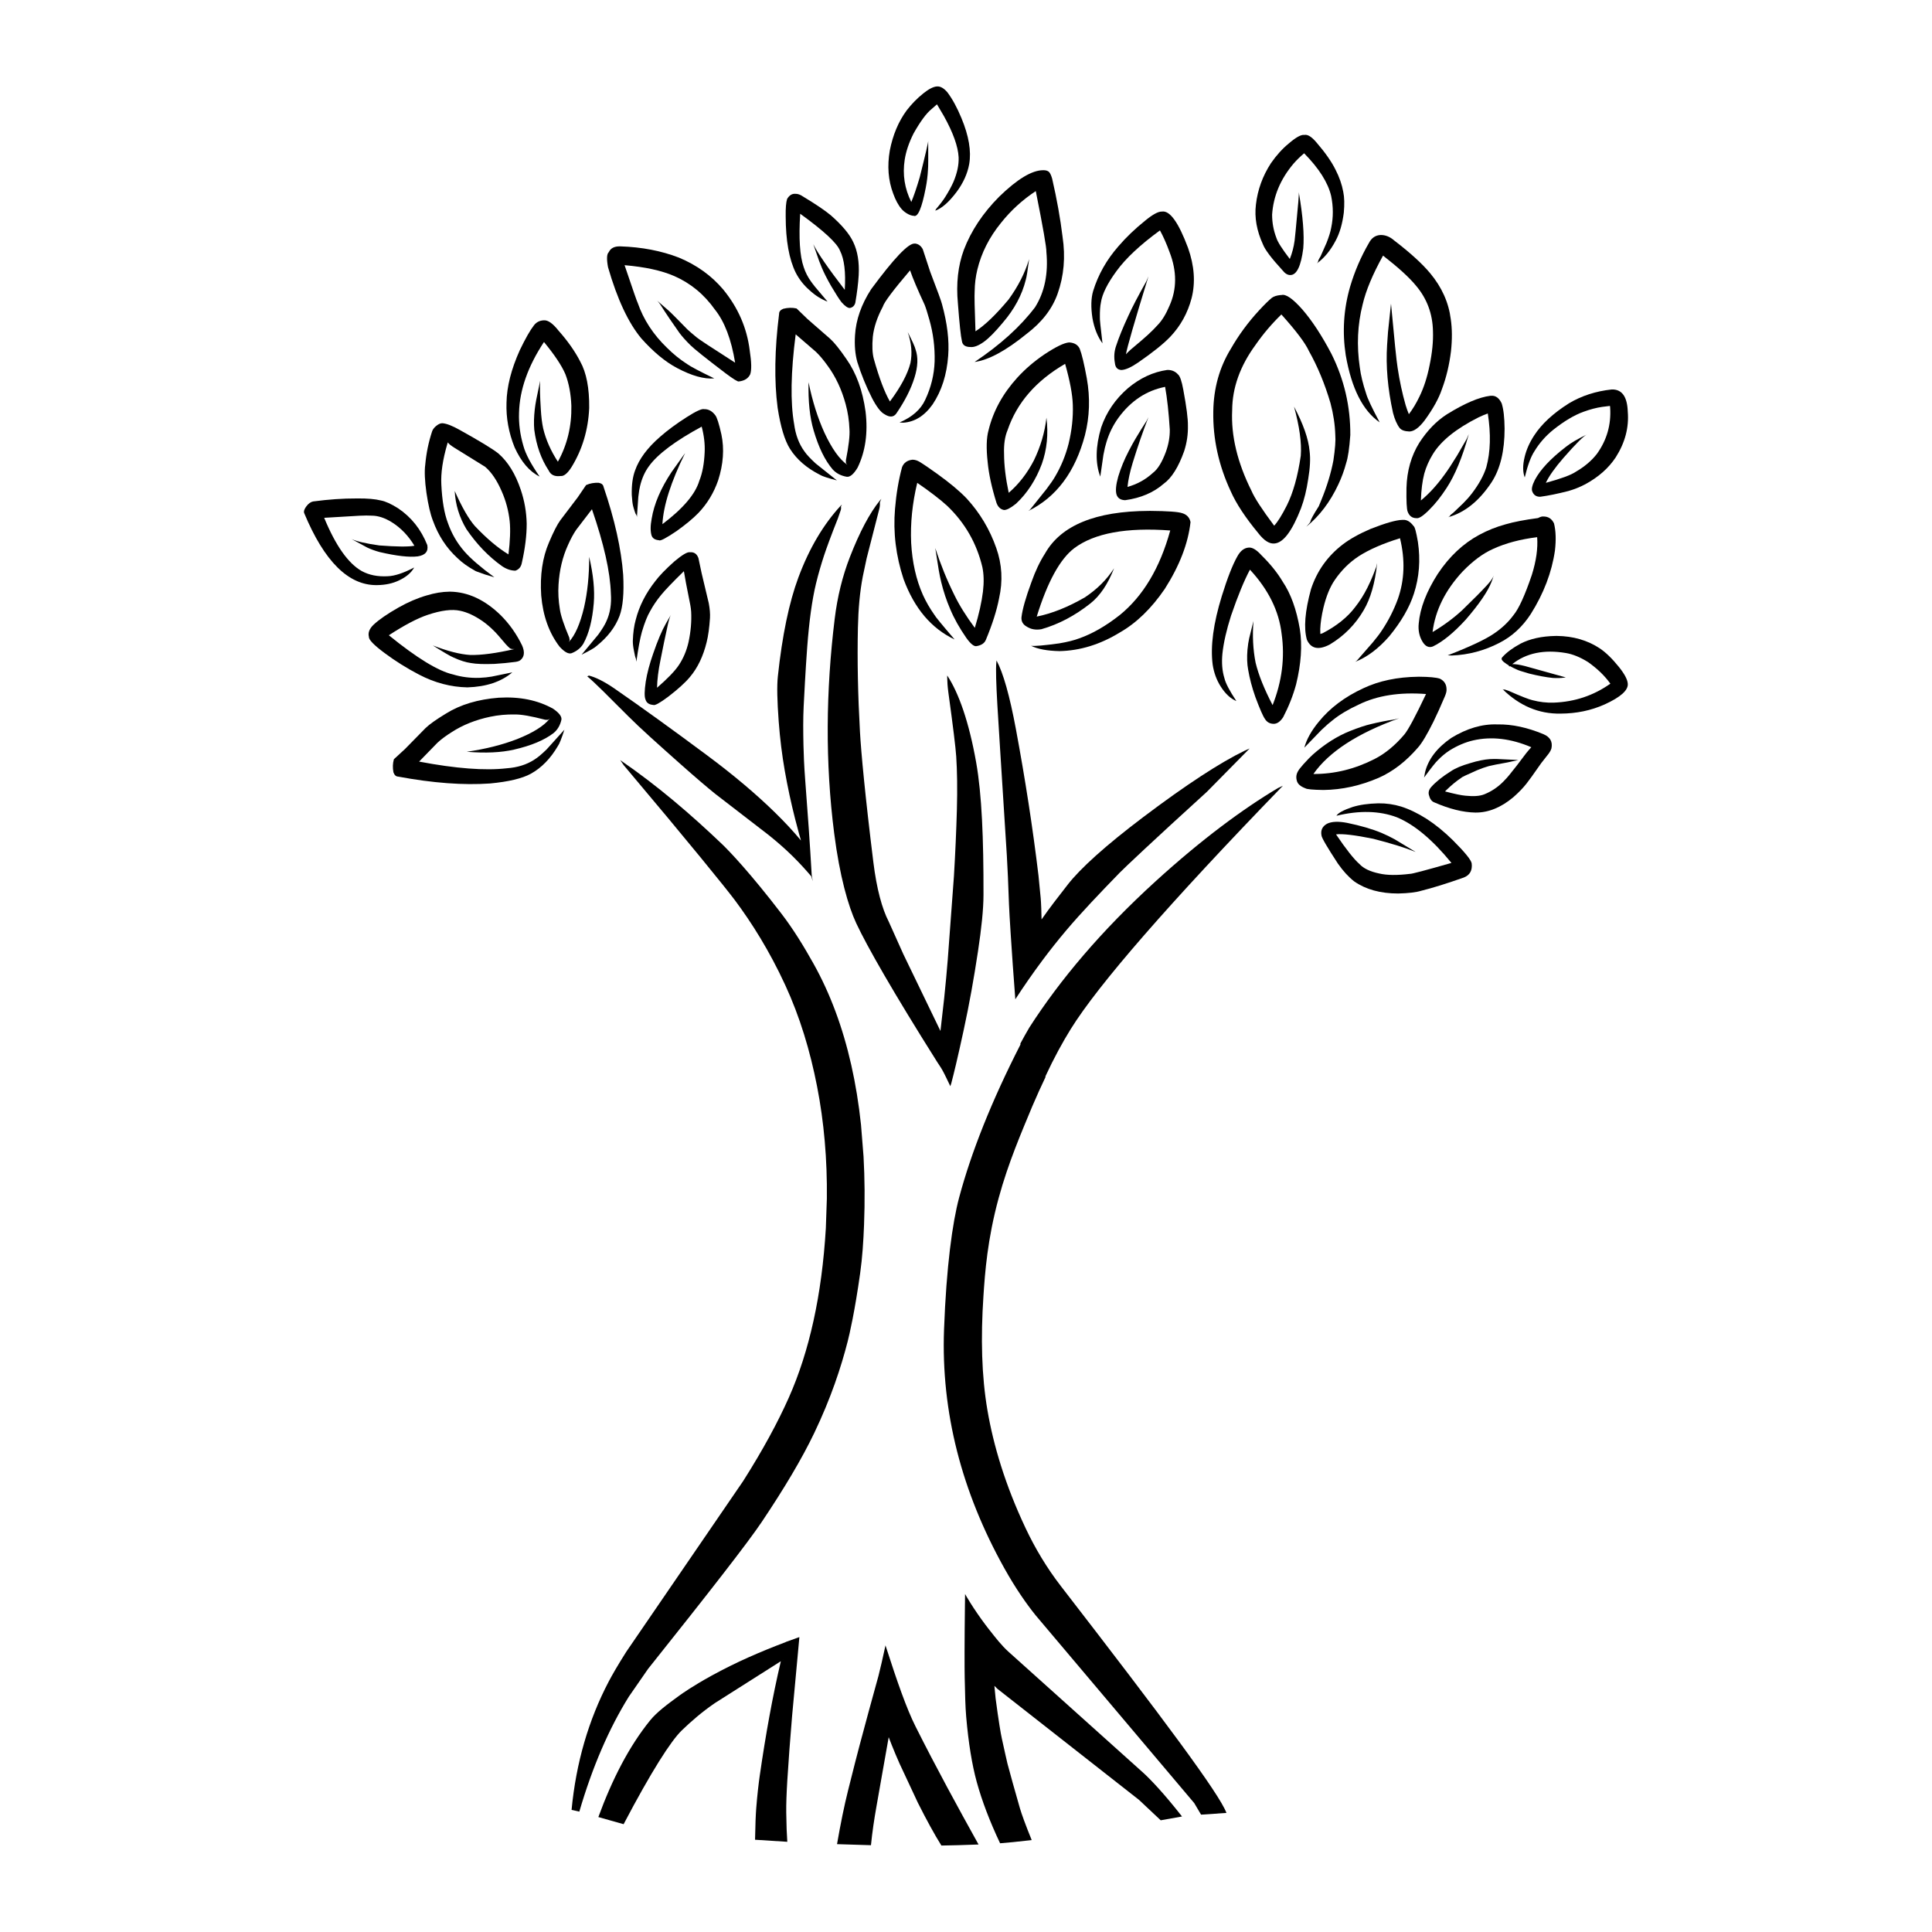 <?xml version="1.0" encoding="UTF-8"?>
<!-- Uploaded to: ICON Repo, www.svgrepo.com, Generator: ICON Repo Mixer Tools -->
<svg fill="#000000" width="800px" height="800px" version="1.1" viewBox="144 144 512 512" xmlns="http://www.w3.org/2000/svg">
 <g>
  <path d="m399.39 416.96c1.473-6.75 2.711-13.727 3.797-20.918 0.914-6.059 1.441-11.023 1.449-14.906 0.031-14.895-0.441-26.609-1.938-35.059-1.914-10.82-4.648-18.477-7.672-23.062l-0.008 0.504c0.016 1.105 0.098 2.441 0.309 3.996 1.246 9.035 1.934 14.688 2.082 16.961 0.25 3.852 0.332 8.555 0.176 14.113-0.156 5.566-0.414 11.453-0.785 17.656l-1.641 22.137c-0.238 2.992-0.551 6.375-0.941 10.145l-0.988 8.691v0.004l-9.844-20.375-3.867-8.613c-1.758-3.406-3.191-8.648-4.07-15.746-2.191-17.699-3.254-29.238-3.551-34.582-0.543-9.734-0.734-18.914-0.543-27.543 0.109-4.961 0.508-9.5 1.301-13.617l1.02-4.809 3.32-12.953c0.176-0.641 0.234-1.246 0.176-1.832 0.125-0.371 0.262-0.691 0.402-0.953l-0.43 0.477c-2.637 3.258-5.312 8.242-7.93 14.992-1.941 5-3.293 10.441-4.008 16.309-2.348 19.156-2.539 38.141-0.137 56.875 1.461 11.406 3.719 19.273 5.863 23.859 2.879 6.156 9.887 18.414 21.371 36.629v0.004c0.488 0.773 1.043 1.531 1.496 2.363 0.789 1.445 1.41 2.859 2.043 4.144 0.082-0.234 0.18-0.477 0.246-0.723 0.406-1.5 0.793-3.133 1.211-4.879v-0.004l0.004 0.004c0.664-2.793 1.348-5.891 2.086-9.289z"/>
  <path d="m355.42 578h-0.004c-1.039 0.355-2.102 0.734-3.191 1.145-0.004 0.012-0.004 0.023-0.008 0.031-6.562 2.481-13.188 5.332-19.676 8.91-5.121 2.828-7.828 4.766-8.488 5.242-3.219 2.348-5.984 4.387-7.789 6.621-5.547 6.867-9.992 15.492-13.695 25.59l6.695 1.891c7.281-13.855 12.504-22.051 15.418-24.859 2.457-2.363 5.305-4.867 8.801-7.258l17.449-11.07c-2.215 9.43-4.039 19.555-5.594 30.348-0.32 2.242-0.656 5.117-0.93 8.625-0.125 1.598-0.246 4.375-0.312 8.336l8.547 0.543c-0.133-1.816-0.242-4.402-0.281-7.758-0.027-2.297 0.078-5.141 0.285-8.527 0.32-5.207 0.75-10.891 1.266-17.055l1.613-17.426 0.316-3.473-0.395 0.133c0 0.004-0.012 0.008-0.027 0.012zm-4.484 6.238m0.789-0.496-0.555 0.348 0.555-0.352z"/>
  <path d="m306.84 326.47c-2.793-1.934-5.09-3.012-6.75-3.43l-0.055 0.004c-0.16 0.102-0.285 0.156-0.375 0.156-0.031 0-0.062-0.008-0.086-0.023l0.055 0.055c1.996 1.664 5.559 5.258 10.887 10.598 3.094 3.106 7.785 7.301 13.902 12.734 3.988 3.539 7.031 6.129 9.109 7.801l14.191 10.941c2.184 1.754 4.301 3.59 6.309 5.566 1.848 1.816 3.496 3.633 4.992 5.394l-1.234-4.289 1.602 5.566-0.277-1.645c-0.457-8.117-1.059-16.527-1.727-25.234-0.289-3.777-0.406-6.836-0.457-9.172-0.078-3.629-0.109-7.055 0.051-10.273 0.48-9.586 0.871-14.84 0.945-15.777 0.508-6.668 1.238-12.281 2.336-16.824 0.656-2.695 1.383-5.129 2.098-7.32 0.676-2.062 1.891-5.371 3.691-9.91l0.711-2.051c0.137-0.348 0.168-0.711 0.098-1.09l0.258-0.512-0.27 0.23c-4.586 4.953-8.375 11.297-11.266 19.078-2.461 6.613-4.281 15.352-5.438 26.195-0.273 2.551-0.176 6.519 0.219 11.891 0.344 4.633 0.895 8.992 1.609 13.086 0.746 4.269 1.664 8.535 2.746 12.797 0.328 1.293 0.676 2.621 1.055 3.988l0.5 1.734-0.004 0.004c-1.969-2.387-4.297-4.891-6.984-7.512-4.734-4.629-10.734-9.754-18.117-15.227-8.875-6.598-16.977-12.449-24.324-17.531z"/>
  <path d="m412.41 399.91c0.215 2.992 0.434 5.965 0.66 8.91 2.316-3.559 4.676-6.953 7.082-10.18v-0.004c2.094-2.809 4.223-5.488 6.383-8.047 4.051-4.789 8.844-9.805 14.152-15.273 1.172-1.207 8.801-8.43 23.125-21.453l11.348-11.504-1.312 0.582c-6.516 3.164-15.465 8.992-26.805 17.543-10.184 7.68-16.797 13.723-20.07 17.93-2.406 3.094-4.785 6.129-6.949 9.246v0.004c-0.02-1.004-0.043-1.988-0.078-2.949-0.043-1.227-0.098-2.117-0.148-2.676l-0.586-5.996c-1.508-12.578-3.512-25.527-5.992-38.852-1.645-8.816-3.352-14.867-5.125-18.156l-0.059 0.566c-0.16 1.781-0.051 5.523 0.277 11.227 0.117 2.004 0.938 15.297 2.508 39.871 0.195 3.055 0.371 7.387 0.574 13.008 0.055 1.496 0.215 4.086 0.445 7.777 0.176 2.828 0.371 5.637 0.57 8.422z"/>
  <path d="m446.79 613.64c-5.625-5.051-17.449-15.676-35.488-31.871-1.91-1.719-3.481-3.777-5.082-5.805l-0.004 0.004c-1.484-1.902-2.859-3.812-4.117-5.727l-0.004 0.004c-0.637-0.977-1.258-1.969-1.859-2.981v0.004c-0.164-0.277-0.328-0.555-0.484-0.828l-0.023 1.949-0.004 0.48-0.004 0.004c-0.129 10.48-0.121 17.07-0.066 19.77 0.09 4.309 0.168 7.75 0.395 10.316 0.602 7 1.555 12.75 2.789 17.258 1.379 5.019 3.441 10.441 6.195 16.27 1.855-0.137 4.648-0.418 8.375-0.844-1.695-4.176-2.707-7-3.125-8.445-1.457-5.094-2.562-9.02-3.293-11.797-0.25-0.961-0.715-3.203-1.504-6.719-0.27-1.188-0.867-4.695-1.641-10.578-0.062-0.469-0.172-1.582-0.324-3.34v0.004c0.262 0.262 0.516 0.52 0.781 0.773l37.559 29.457 5.738 5.398 5.644-1.008c-4.809-6.133-8.41-9.914-10.453-11.75z"/>
  <path d="m371.95 481.42c0.586-4.16 0.859-8.449 1.031-12.832 0.242-6.285 0.184-12.312-0.133-18.082l-0.676-8.461c-0.586-5.519-1.445-10.773-2.57-15.777-2.258-9.996-5.586-18.98-10.031-26.918-2.547-4.551-5.285-9.047-8.512-13.258-8.141-10.621-13.715-16.496-15.84-18.516-8.047-7.664-16.801-15.238-26.84-22.129l-0.004 0.004 0.91 1.324c17.422 20.656 27.129 32.66 29.453 35.77 4.477 6 9.133 13.363 13.344 22.484 3.902 8.449 6.613 17.465 8.453 26.898 0.922 4.715 1.598 9.555 2.027 14.5 0.434 4.953 0.621 10.023 0.562 15.211l-0.27 7.867c-1.051 17.691-4.367 32.648-9.828 44.918-2.887 6.488-6.879 13.875-12.105 22.105l-30.953 45.207c-2.211 3.484-3.734 6.133-4.656 7.891-5.344 10.191-8.652 21.52-9.84 34.012l2.055 0.457c3.457-11.816 7.832-21.969 13.113-30.457l5.098-7.359c16.367-20.527 26.457-33.473 30.121-38.934 5.992-8.934 10.66-16.773 13.902-23.543 4.453-9.289 7.133-17.484 8.883-24.32 0.477-1.863 1.867-7.809 3.305-18.062z"/>
  <path d="m483.98 352.23-0.004 0.004-1.34 0.629c-9.266 5.519-20.238 13.613-32.473 24.762-14.305 13.031-25.277 26.07-33.352 38.641-0.012 0.016-0.016 0.027-0.023 0.039h-0.004c-0.805 1.371-1.598 2.793-2.383 4.258 0.012 0.082 0.023 0.168 0.035 0.246l-0.004 0.004c-7.703 15.066-13.059 28.602-16.254 40.559-1.766 6.609-3.387 18.25-4 35-0.793 21.816 4.66 42.949 15.977 63.223 2.957 5.293 5.824 9.402 8.309 12.488l42.023 49.758 1.809 3.059 6.727-0.457c-1.879-5.066-16.707-24.945-43.883-60.113-3.711-4.805-6.812-9.984-9.352-15.363-5.418-11.473-8.52-21.977-10.102-31.219-1.566-9.133-1.797-19.188-1.066-30.25 0.41-6.242 1.047-15.055 4.043-26.031 2.574-9.434 6.059-17.418 8.953-24.398v0.004c1.125-2.633 2.277-5.176 3.449-7.625-0.004-0.07-0.008-0.141-0.012-0.215l-0.004 0.004c2.297-4.941 4.578-9.086 6.707-12.52 7.281-11.742 25.977-33.266 56.223-64.484z"/>
  <path d="m378.74 580.28c-0.027-0.082-0.051-0.168-0.082-0.25l-0.078 0.402c-0.652 3.031-1.254 5.633-1.805 7.809h-0.004c-1.762 6.336-3.406 12.414-4.957 18.227-0.555 2.078-1.586 6.07-3.059 11.98-1.008 4.023-1.984 8.781-2.934 14.273l8.992 0.277c0.363-3.617 0.879-7.008 1.445-10.188 1.051-5.867 2.098-12.016 3.254-18.426h0.004c0.262 0.695 0.527 1.371 0.793 2.035 0.664 1.668 1.359 3.32 2.086 4.957l4.832 10.332c2.328 4.641 4.414 8.43 6.254 11.379 2.648-0.035 5.934-0.129 9.844-0.277-5.41-9.742-11.102-20.125-16.73-31.34-2.32-4.629-4.824-11.75-7.856-21.191z"/>
  <path d="m299.57 323.17-0.016-0.016z"/>
  <path d="m285.59 345.32c-2.031 1.32-4.461 2.082-7.285 2.281-5.75 0.668-13.5 0.078-23.238-1.77l4.871-5.004c0.988-0.914 2.242-1.848 3.762-2.801 2.953-1.914 6.363-3.273 10.223-4.082 2.129-0.449 4.316-0.648 6.555-0.602 1.637-0.031 4.309 0.434 8.012 1.402l0.598 0.023 0.215-0.051 0.328-0.246c0.031-0.02 0.035-0.016 0.016 0.02-1.531 1.918-4.406 3.711-8.633 5.391-3.941 1.52-8.383 2.633-13.32 3.344 4.945 0.41 9.133 0.215 12.566-0.582 4.492-1.031 7.961-2.484 10.41-4.348 1.059-0.859 1.758-2.031 2.102-3.519 0.168-0.855-0.566-1.844-2.199-2.957-4.07-2.277-8.871-3.25-14.41-2.918-5.492 0.43-10.129 1.816-13.918 4.168-2.617 1.582-4.441 2.879-5.477 3.883l-5.457 5.562-2.898 2.664-0.043 0.078c-0.301 1.066-0.336 2.203-0.109 3.41 0.258 0.742 0.676 1.121 1.242 1.141 9.207 1.711 17.312 2.316 24.324 1.824 4.941-0.461 8.559-1.324 10.852-2.582 2.836-1.57 5.227-4.031 7.18-7.371 0.375-0.5 0.945-1.934 1.711-4.297l-4.727 5.242c-1.336 1.297-2.418 2.191-3.25 2.695z"/>
  <path d="m298.61 314.56c1.461-2.641 2.375-6.211 2.746-10.719 0.289-3.441-0.117-7.531-1.215-12.27 0.012 4.891-0.441 9.355-1.359 13.398-1.031 4.336-2.367 7.383-4.008 9.137-0.031 0.023-0.035 0.02-0.02-0.012l0.188-0.355 0.016-0.219-0.105-0.574c-1.461-3.457-2.293-5.984-2.492-7.574-0.363-2.164-0.48-4.312-0.344-6.441 0.234-3.856 1.074-7.359 2.508-10.496 0.711-1.609 1.438-2.957 2.184-4.043l4.164-5.434c3.172 9.188 4.84 16.613 5.012 22.293 0.203 2.766-0.188 5.234-1.184 7.391-0.367 0.875-1.09 2.055-2.156 3.539l-4.422 5.32c2.184-1.078 3.492-1.836 3.926-2.269 2.969-2.363 5.016-5.031 6.137-8.008 0.895-2.402 1.219-6.031 0.965-10.895-0.512-6.875-2.25-14.652-5.211-23.34-0.102-0.551-0.527-0.898-1.285-1.043-1.207-0.051-2.305 0.148-3.293 0.586l-0.07 0.055-2.172 3.191-4.621 6.086c-0.832 1.145-1.832 3.098-2.996 5.863-1.742 4.012-2.434 8.703-2.074 14.094 0.465 5.418 2.09 9.941 4.875 13.566 1.312 1.43 2.375 2 3.184 1.715 1.398-0.551 2.441-1.395 3.125-2.543z"/>
  <path d="m353.36 262.96c1.77 2.793 4.418 5.086 7.945 6.871 0.535 0.348 2.027 0.848 4.481 1.484l-5.625-4.492c-1.402-1.285-2.383-2.34-2.941-3.152-1.473-1.988-2.387-4.422-2.766-7.285-1.027-5.816-0.887-13.746 0.41-23.785l5.391 4.66c0.988 0.953 2.016 2.176 3.078 3.664 2.125 2.898 3.719 6.285 4.773 10.168 0.586 2.144 0.922 4.363 1.008 6.641 0.129 1.664-0.188 4.418-0.945 8.25l0.012 0.609 0.062 0.219 0.27 0.32c0.023 0.027 0.016 0.031-0.02 0.012-2.043-1.441-4.047-4.262-6.012-8.473-1.785-3.922-3.188-8.379-4.207-13.371-0.121 5.066 0.328 9.32 1.348 12.77 1.324 4.516 3.012 7.965 5.059 10.348 0.941 1.023 2.176 1.668 3.711 1.93 0.887 0.117 1.844-0.688 2.879-2.422 2.078-4.281 2.781-9.234 2.109-14.859-0.766-5.57-2.461-10.211-5.082-13.93-1.77-2.574-3.199-4.356-4.289-5.344l-5.996-5.231-2.887-2.789-0.082-0.039c-1.102-0.242-2.262-0.211-3.481 0.098-0.742 0.309-1.105 0.754-1.094 1.332-1.188 9.484-1.32 17.785-0.391 24.895 0.77 5.008 1.859 8.645 3.281 10.902z"/>
  <path d="m405.28 313.53c1.719-4.137 2.879-7.789 3.484-10.965 1.035-4.57 0.789-9.012-0.738-13.324-1.73-4.949-4.348-9.328-7.856-13.145-1.82-1.914-4.41-4.082-7.766-6.5-2.09-1.504-3.684-2.59-4.773-3.246-0.602-0.336-1.188-0.516-1.75-0.52l-0.125 0.004c-1.352 0.164-2.254 0.824-2.707 1.984-0.914 3.41-1.535 7.082-1.859 11.02-0.527 6.269 0.23 12.484 2.269 18.641 2.856 7.75 7.367 13.078 13.523 15.984-3.352-3.902-5.144-6.09-5.383-6.566-1.191-1.688-2.203-3.438-3.027-5.262-1.781-3.996-2.816-8.586-3.106-13.777-0.234-5.16 0.305-10.461 1.613-15.898 3.387 2.32 6.039 4.363 7.961 6.117 4.688 4.488 7.789 9.891 9.297 16.207 0.395 1.883 0.449 4.051 0.156 6.504-0.344 2.793-1.059 5.996-2.156 9.605-2.316-3.121-4.129-6.031-5.43-8.727-1.949-3.922-3.633-8.062-5.051-12.426l0.941 5.938c0.18 1.035 0.391 2.062 0.633 3.074 0.613 2.512 1.395 4.875 2.352 7.09 1.047 2.523 2.488 5.102 4.328 7.742 1.133 1.578 2.031 2.293 2.699 2.144 1.305-0.23 2.129-0.797 2.469-1.699z"/>
  <path d="m420.94 290.69c-1.355 2.102-2.559 4.633-3.609 7.606-1.5 4.051-2.375 7.148-2.629 9.293-0.078 1.078 0.375 1.891 1.355 2.449 1.133 0.742 2.449 0.973 3.945 0.703 4.531-1.293 8.855-3.57 12.973-6.832 2.551-2.023 4.641-5.133 6.269-9.32-1.898 2.965-4.473 5.539-7.731 7.711-4.496 2.598-8.754 4.297-12.77 5.102 2.867-9.242 6.188-15.289 9.965-18.145 5.34-3.973 13.809-5.531 25.418-4.676-2.719 9.898-7.168 17.363-13.352 22.395-3.688 2.902-7.266 4.965-10.738 6.184-1.375 0.527-3.156 0.973-5.34 1.34-4.039 0.555-6.527 0.77-7.457 0.641 1.758 0.871 4.269 1.34 7.527 1.41 5.457-0.113 10.77-1.746 15.941-4.902 4.434-2.523 8.422-6.383 11.973-11.586 3.926-6.164 6.195-12.062 6.82-17.707-0.25-1.215-0.992-2.004-2.223-2.367-1.066-0.359-3.871-0.562-8.422-0.598l-0.418 0.004c-14.102 0.059-23.27 3.824-27.5 11.297z"/>
  <path d="m413.57 244.11c-3.832 4.223-6.363 8.852-7.59 13.883-0.566 1.996-0.645 4.836-0.234 8.523 0.297 3.121 1.074 6.703 2.336 10.754 0.395 1.078 1.055 1.703 1.969 1.883 0.695 0.043 1.766-0.512 3.207-1.668 2.973-2.781 5.254-6.297 6.844-10.551 1.352-3.812 1.754-7.891 1.219-12.242-0.434 3.856-1.543 7.633-3.332 11.324-1.777 3.426-3.996 6.285-6.668 8.582-0.812-3.852-1.227-7.293-1.234-10.328-0.09-2.527 0.223-4.629 0.941-6.309 2.461-7.234 7.543-13.078 15.238-17.539 1.277 4.5 1.957 8.129 2.039 10.867 0.117 3.324-0.254 6.766-1.121 10.324-0.793 3.086-1.969 5.953-3.531 8.609-0.477 0.844-1.25 1.969-2.32 3.387l-4.356 5.438-0.469 0.367c7.422-3.644 12.422-10.336 15.008-20.062 1.25-4.906 1.418-9.93 0.5-15.074-0.699-3.832-1.324-6.449-1.879-7.856-0.48-1.031-1.398-1.586-2.758-1.672h-0.094c-1.32 0.113-3.477 1.16-6.473 3.141-2.754 1.859-5.168 3.934-7.242 6.219z"/>
  <path d="m267.87 326.16c4.992-0.156 8.961-1.48 11.898-3.977l-5.465 1.121c-0.891 0.164-1.996 0.277-3.32 0.336-2.414 0.062-4.723-0.234-6.922-0.902-3.898-0.875-9.57-4.336-17.016-10.387 4.106-2.676 7.535-4.481 10.289-5.406 3.578-1.199 6.449-1.562 8.609-1.082 1.844 0.375 3.828 1.293 5.949 2.754 1.027 0.727 2.031 1.578 3.012 2.566 0.41 0.363 1.461 1.559 3.16 3.574 0.512 0.543 0.809 0.832 0.883 0.871 0.203 0.301 0.668 0.426 1.402 0.375-4.856 1.121-8.781 1.645-11.77 1.57-2.68-0.168-5.973-1.012-9.875-2.527 2.852 1.812 4.695 2.887 5.531 3.227 1.711 0.781 3.238 1.258 4.586 1.445 1.426 0.254 3.504 0.328 6.231 0.223 2.055-0.133 3.785-0.297 5.188-0.492 0.734-0.066 1.27-0.215 1.598-0.449 1.113-0.852 1.293-2.152 0.543-3.906-1.484-3.074-3.387-5.762-5.691-8.059-4.188-4.078-8.652-6.156-13.395-6.238l-0.191 0.004c-1.898 0.016-3.91 0.348-6.051 1-2.422 0.699-4.894 1.762-7.426 3.188-2.973 1.684-5.188 3.215-6.644 4.586-1.105 1.066-1.508 2.137-1.211 3.219-0.055 0.746 1.32 2.164 4.129 4.254 2.867 2.141 5.93 4.059 9.188 5.75 4.129 2.156 8.395 3.277 12.781 3.363z"/>
  <path d="m258.72 281.96c1.43 3.961 3.59 7.266 6.481 9.918 1.23 1.207 2.793 2.328 4.695 3.371-0.117 0.012 0.758 0.348 2.629 0.992l2.484 0.746c-3.644-2.68-6.285-4.957-7.922-6.828-1.934-2.211-3.394-4.727-4.383-7.543-0.957-2.508-1.539-5.902-1.746-10.188-0.164-3.019 0.363-6.613 1.586-10.781l0.129-0.414c0.234 0.383 0.852 0.879 1.844 1.488l8.066 4.996c1.664 1.43 3.121 3.586 4.367 6.469 1.113 2.516 1.824 5.164 2.125 7.945 0.227 2.246 0.117 5.18-0.324 8.793-2.832-1.723-5.805-4.231-8.906-7.519-1.656-1.898-3.438-4.996-5.34-9.293 0.184 3.606 1.219 6.981 3.106 10.129 2.734 4.004 5.871 7.262 9.406 9.777 1.18 0.805 2.371 1.211 3.57 1.219 0.926-0.328 1.488-0.992 1.691-2.004 0.879-3.891 1.312-7.383 1.301-10.469-0.066-3.066-0.586-6.043-1.559-8.934-1.414-4.231-3.398-7.445-5.957-9.664-1.523-1.207-4.914-3.269-10.164-6.188-1.988-1.129-3.539-1.73-4.644-1.816h-0.102c-0.5 0.008-1.066 0.285-1.691 0.828-0.496 0.449-0.812 0.895-0.953 1.344-0.934 2.824-1.539 5.758-1.812 8.801-0.242 1.746-0.137 4.246 0.32 7.504 0.48 3.227 1.051 5.664 1.703 7.32z"/>
  <path d="m321 309.46c0.309-1.324 0.586-2.188 0.832-2.59l-1.367 2.387c-1.059 1.844-2.184 4.512-3.383 8.004-0.934 2.668-1.586 5.117-1.945 7.344-0.363 2.441-0.391 4.023-0.082 4.738 0.25 0.898 0.934 1.387 2.051 1.469 0.398 0.234 1.734-0.496 4.008-2.199 2.586-1.988 4.5-3.727 5.738-5.219 2.035-2.414 3.508-5.488 4.418-9.219 0.418-1.668 0.715-3.805 0.883-6.41 0.066-1.105-0.043-2.398-0.316-3.883l-1.898-7.977-0.852-4.012c-0.406-1.113-1.148-1.629-2.231-1.539h-0.07c-0.664-0.105-2.035 0.715-4.113 2.461-2.262 2.023-3.926 3.742-4.996 5.168-2.543 3.219-4.277 6.633-5.199 10.25-0.449 1.586-0.707 3.465-0.773 5.644-0.004 0.77 0.098 1.621 0.293 2.555 0.211 1.18 0.383 1.871 0.516 2.074l0.125 0.859c0.5-3.562 0.988-6.195 1.469-7.906 0.723-2.434 1.449-4.262 2.176-5.484 0.809-1.492 1.781-2.926 2.914-4.301 1.109-1.352 3.121-3.453 6.039-6.301 0.172 1.18 0.742 4.188 1.711 9.02 0.102 0.547 0.18 1.125 0.219 1.742 0.129 2.57-0.102 5.246-0.699 8.027-0.52 2.285-1.379 4.32-2.578 6.109-1.031 1.551-2.957 3.551-5.766 5.984 0.047-2.164 0.344-4.582 0.895-7.258 0.605-3.133 1.27-6.316 1.984-9.539z"/>
  <path d="m488.47 310.71c-0.879-5.184-2.391-9.367-4.531-12.547-1.387-2.336-3.25-4.66-5.598-6.973-1.266-1.414-2.363-2.106-3.285-2.078l-0.121 0.004c-1.211 0.07-2.231 0.863-3.059 2.394-1.238 2.199-2.602 5.676-4.078 10.434-2.246 7.273-3.055 13.332-2.43 18.168 0.328 2.16 1.039 4.102 2.133 5.82 1.227 1.93 2.609 3.211 4.152 3.856-1.809-2.723-2.867-4.742-3.168-6.066-0.59-1.883-0.77-4.051-0.531-6.508 0.312-2.902 1.074-6.254 2.285-10.051 1.812-5.281 3.484-9.344 5.012-12.195 4.887 5.277 7.68 10.926 8.387 16.949 0.902 6.328 0.109 12.645-2.383 18.949-2.234-4.281-3.738-8.031-4.508-11.246-0.684-3.469-0.871-7.148-0.562-11.039l-1.137 4.566c-0.188 0.832-0.344 1.852-0.457 3.059-0.164 2-0.102 3.754 0.184 5.273 0.387 2.316 1.027 4.734 1.918 7.258 1.191 3.184 2.031 5.106 2.519 5.769 0.523 0.871 1.301 1.309 2.328 1.32 0.914 0 1.75-0.59 2.519-1.773 1.473-2.828 2.613-5.715 3.418-8.664 1.34-5.465 1.672-10.355 0.992-14.68z"/>
  <path d="m509.37 350.13c3.777-1.676 7.246-4.352 10.41-8.023 1.035-1.152 2.402-3.434 4.098-6.852 0.898-1.824 1.902-4.047 3.012-6.672 0.332-0.773 0.484-1.387 0.461-1.828 0.008-1.355-0.582-2.32-1.766-2.898-1.012-0.332-2.844-0.5-5.496-0.516l-0.293 0.004c-5.504 0.07-10.34 1.09-14.5 3.051-4.906 2.269-8.832 5.215-11.777 8.84-1.996 2.414-3.277 4.715-3.852 6.902l4.527-4.68c1.227-1.168 2.211-2.027 2.941-2.574 1.863-1.508 4.195-2.902 6.996-4.188 4.875-2.387 10.805-3.312 17.785-2.773-2.797 5.91-4.715 9.488-5.754 10.734-2.449 2.887-5.074 5.047-7.871 6.481-5.246 2.676-10.652 4.004-16.223 3.977 4.098-5.863 11.672-10.789 22.715-14.77l-1.234 0.316c-1.891 0.27-3.957 0.676-6.203 1.219-1.453 0.328-3.332 0.953-5.644 1.875-3.352 1.34-6.625 3.418-9.809 6.231-0.598 0.531-1.418 1.375-2.457 2.527-0.797 0.914-1.246 1.48-1.344 1.699-0.551 0.844-0.691 1.73-0.422 2.66 0.195 0.867 0.961 1.547 2.281 2.035 0.367 0.254 1.965 0.402 4.789 0.445 4.887-0.055 9.762-1.129 14.629-3.223z"/>
  <path d="m510.19 311.1c-0.527 0.812-1.332 1.871-2.418 3.176l-4.207 4.812-0.43 0.309c3.164-1.238 6.176-3.5 9.043-6.789 3.176-3.875 5.352-7.641 6.527-11.297 1.41-4.359 1.762-8.922 1.055-13.691-0.453-2.66-0.836-4.062-1.16-4.223-0.852-1.145-1.773-1.688-2.766-1.625l-0.234 0.004c-1.629 0.039-4.434 0.84-8.41 2.402-3.012 1.293-5.469 2.668-7.367 4.121-4.012 3.086-6.809 7.019-8.387 11.801-1.617 5.898-1.977 10.379-1.09 13.453 1.078 2.387 3.106 2.801 6.074 1.238 3.777-2.269 6.766-5.297 8.969-9.078 1.824-3.094 3.008-7.199 3.547-12.328 0.02-0.203-0.055 0.09-0.227 0.883l-0.801 2.082c-0.434 1.086-0.945 2.223-1.535 3.406-0.953 1.891-2.035 3.602-3.246 5.137-2.012 2.668-4.875 4.973-8.602 6.914l-0.625 0.203c-0.023-0.5-0.027-0.938-0.02-1.305 0.066-1.66 0.344-3.531 0.832-5.609 0.738-3.086 1.754-5.566 3.047-7.438 1.754-2.555 3.856-4.633 6.301-6.238 2.738-1.77 6.387-3.367 10.953-4.781 1.391 5.711 1.203 11.066-0.555 16.07-1.082 2.953-2.5 5.75-4.269 8.391z"/>
  <path d="m525.05 296.04c-3.023 4.715-4.715 9.109-5.07 13.184-0.191 1.832 0.156 3.461 1.039 4.898 0.746 1.199 1.652 1.602 2.707 1.199 2.617-1.254 5.523-3.625 8.715-7.113 3.57-4.137 5.844-7.469 6.828-10 0.223-0.551 0.414-1.121 0.582-1.711-0.191 0.652-0.793 1.52-1.805 2.609-1.453 1.586-3.644 3.797-6.57 6.621-2.312 2.129-4.926 4.055-7.836 5.777 0.723-5.769 3.387-11.125 7.977-16.059 2.707-2.793 5.383-4.777 8.02-5.953 3.312-1.531 7.219-2.578 11.723-3.133 0.223 2.945-0.242 6.277-1.406 9.992-1.836 5.418-3.457 8.973-4.867 10.672-1.367 1.859-3.109 3.504-5.238 4.926-2.266 1.543-6.328 3.449-12.188 5.719l1.047 0.051c4.434-0.168 8.645-1.285 12.633-3.344 3.352-1.707 6.129-4.254 8.328-7.648 3.438-5.461 5.57-11.066 6.406-16.812 0.328-2.848 0.242-5.246-0.246-7.203-0.582-1.234-1.523-1.852-2.836-1.836h-0.066c-0.309-0.031-0.754 0.105-1.344 0.414-3.492 0.457-6.367 1.012-8.613 1.664-2.434 0.664-4.75 1.594-6.953 2.781-4.273 2.309-7.934 5.742-10.965 10.305z"/>
  <path d="m371.18 239.88c1.051 3.34 2.356 6.547 3.922 9.625 1.211 2.32 2.301 3.738 3.269 4.246 1.391 0.902 2.449 0.84 3.172-0.18 2.289-3.356 3.891-6.523 4.809-9.508 0.914-2.91 1.004-5.398 0.273-7.465-0.141-0.645-0.828-2.176-2.066-4.594 1 2.918 1.238 5.656 0.711 8.219-0.742 2.906-2.551 6.297-5.434 10.176-1.422-2.461-2.848-6.231-4.273-11.32-0.387-1.465-0.473-3.414-0.258-5.84 0.277-2.508 1.16-5.164 2.656-7.977 0.336-1.16 2.742-4.367 7.215-9.621 0.723 2.113 2.008 5.144 3.852 9.109 0.316 0.773 0.738 2.09 1.258 3.957 1.027 3.602 1.492 7.293 1.398 11.082-0.121 3.512-0.953 6.898-2.492 10.156-1.18 2.574-3.453 4.582-6.809 6.012l0.953 0.062c3.055-0.184 5.664-1.805 7.836-4.879 2.375-3.559 3.742-7.856 4.109-12.895 0.301-4.031-0.246-8.574-1.641-13.633-0.145-0.664-1.191-3.543-3.144-8.633l-1.945-5.918c-0.477-0.906-1.152-1.41-2.027-1.52l-0.148 0.008c-1.645-0.113-5.488 3.926-11.531 12.117-2.594 4.035-4.016 8.098-4.258 12.195-0.168 2.644 0.031 4.981 0.594 7.016z"/>
  <path d="m397.85 224.36c0.418 5.465 0.773 8.82 1.074 10.059 0.152 1.023 0.906 1.539 2.262 1.543 0.926 0.102 2.082-0.336 3.469-1.312 1.352-0.957 3.055-2.672 5.106-5.144 3.074-3.578 5.098-7.359 6.082-11.344 0.211-0.676 0.508-2.508 0.883-5.488-1.082 3.629-2.894 7.199-5.438 10.699-3.367 4.027-6.289 6.836-8.773 8.422-0.23-5.984-0.301-9.516-0.219-10.586 0.023-1.988 0.262-3.91 0.711-5.754 1.066-4.434 3.156-8.566 6.269-12.391 2.609-3.285 5.684-6.094 9.219-8.422 1.934 9.68 2.867 15.051 2.809 16.117 0.535 5.738-0.461 10.621-2.992 14.648-3.863 5.113-9.207 9.957-16.031 14.52 3.715-0.508 8.305-2.988 13.77-7.438 4.078-3.094 6.824-6.652 8.234-10.672 1.672-4.707 2.109-9.73 1.305-15.078-0.582-4.82-1.5-9.938-2.746-15.344-0.215-0.797-0.477-1.387-0.781-1.77-0.332-0.348-0.84-0.52-1.527-0.52l-0.117 0.004c-2.961 0.012-6.84 2.356-11.637 7.027-4.309 4.336-7.434 9.035-9.359 14.102-1.543 4.211-2.062 8.918-1.57 14.121z"/>
  <path d="m529.04 366.68c-2.316-2.277-4.629-4.16-6.938-5.652-2.34-1.492-4.602-2.582-6.785-3.281-1.953-0.594-3.93-0.875-5.93-0.855h-0.184c-2.644 0.066-4.898 0.391-6.766 0.973-2.414 0.809-3.84 1.586-4.266 2.32 6.078-1.461 11.406-1.328 15.996 0.398 4.633 1.91 9.461 5.945 14.48 12.098-6.914 1.98-10.574 2.945-10.98 2.898-3.387 0.418-6.102 0.387-8.145-0.09-2.441-0.508-4.195-1.352-5.266-2.523-1.461-1.285-3.531-3.902-6.199-7.852 1.719-0.203 5.004 0.184 9.855 1.168 4.801 1.23 8.547 2.394 11.238 3.492l-5.488-3.32c-1.207-0.66-2.367-1.23-3.481-1.699-2.519-1.055-5.59-1.949-9.211-2.691-2.328-0.441-4.098-0.363-5.305 0.242-1.234 0.691-1.719 1.723-1.457 3.106 0.051 0.613 1.5 3.106 4.363 7.473 1.379 1.969 2.82 3.539 4.309 4.699 3.07 2.137 6.953 3.207 11.652 3.203 2.676-0.062 4.719-0.301 6.121-0.727 3.019-0.75 6.773-1.918 11.258-3.504 1.609-0.629 2.312-1.871 2.102-3.723-0.121-0.902-1.777-2.949-4.977-6.152z"/>
  <path d="m553.04 338.57c-4.289-1.789-8.328-2.656-12.129-2.594h-0.141c-3.984-0.141-8.043 1.059-12.172 3.586-3.785 2.617-6.094 5.637-6.934 9.062l-0.266 1.426c1.891-2.562 3.113-4.106 3.676-4.621 0.934-0.973 1.965-1.824 3.078-2.555 2.098-1.297 4.188-2.184 6.273-2.664 4.84-1.105 9.969-0.5 15.387 1.812-0.535 0.586-0.992 1.121-1.375 1.605-1.84 2.465-3.328 4.383-4.465 5.762-0.363 0.461-0.898 1.051-1.605 1.77-1.438 1.457-3.106 2.574-5 3.34-1.18 0.477-2.844 0.598-5 0.371-1.074-0.086-2.875-0.461-5.418-1.133l0.316-0.324c1.383-1.348 2.738-2.461 4.062-3.332-0.07-0.066 1.309-0.727 4.137-1.969 1.145-0.473 2.176-0.832 3.086-1.086 0.832-0.215 2.469-0.535 4.898-0.965l2.922-0.648-5.606-0.266c-0.438-0.027-1.082-0.016-1.93 0.027-1.52 0.102-3.258 0.453-5.219 1.062-2.234 0.641-3.941 1.355-5.113 2.148-2.223 1.395-3.945 2.769-5.16 4.121-0.633 0.688-0.859 1.402-0.676 2.144 0.258 1.051 0.719 1.703 1.379 1.965 4.035 1.766 7.676 2.668 10.93 2.723 3.434 0.035 6.789-1.316 10.062-4.059 1.449-1.273 2.629-2.496 3.531-3.66 0.434-0.516 1.734-2.324 3.898-5.418l1.918-2.441c0.387-0.527 0.645-1.012 0.766-1.449 0.352-1.75-0.355-2.996-2.113-3.742z"/>
  <path d="m477.48 285.32c1.531 1.977 2.977 2.879 4.34 2.703 2.309-0.227 4.625-3.324 6.953-9.309 0.855-2.269 1.492-4.879 1.922-7.812 0.496-2.926 0.613-5.371 0.363-7.344-0.289-3.223-1.664-7.16-4.129-11.805 1.457 5.285 2.051 9.633 1.789 13.031-0.793 5.441-2.027 9.824-3.691 13.156-1.324 2.617-2.445 4.406-3.359 5.371-3.223-4.309-5.227-7.391-6.008-9.238-3.742-7.484-5.445-14.594-5.121-21.34 0.027-5.965 2.098-11.754 6.215-17.367 2-2.883 4.277-5.559 6.824-8.031 3.914 4.359 6.344 7.586 7.293 9.676 2.316 4.117 4.227 8.734 5.731 13.852 0.762 2.879 1.184 5.688 1.266 8.434 0.125 1.387-0.043 3.637-0.508 6.754-0.633 3.34-1.699 6.84-3.199 10.488l-0.668 1.617c-1.465 2.297-2.207 3.672-2.223 4.121-0.043 0.137-0.406 0.582-1.086 1.324 3.5-2.859 6.336-6.602 8.492-11.219 0.867-1.832 1.555-3.719 2.07-5.652 0.48-1.426 0.852-3.91 1.102-7.457 0.043-7.559-1.625-14.715-4.992-21.473-2.516-4.805-5.07-8.715-7.664-11.727-2.574-2.926-4.445-4.223-5.609-3.879l-0.27 0.004c-1 0.102-1.754 0.348-2.277 0.742-0.824 0.68-1.938 1.77-3.336 3.285-2.914 3.144-5.406 6.531-7.484 10.156-3.039 4.941-4.598 10.5-4.68 16.68-0.125 7.219 1.418 14.266 4.625 21.141 1.434 3.246 3.871 6.953 7.32 11.117z"/>
  <path d="m520.13 261.34c-2.144 3.449-3.273 7.43-3.398 11.938-0.055 3.562 0.051 5.672 0.32 6.332 0.434 1.137 1.199 1.703 2.305 1.707 0.684 0.145 1.855-0.629 3.512-2.32 1.523-1.512 3.019-3.402 4.488-5.664 2.231-3.406 4.172-8.102 5.832-14.086 0.035-0.133 0.035-0.16 0-0.082l-0.508 1.168-2.508 4.336c-1.371 2.242-2.496 3.957-3.379 5.144-1.992 2.762-4.074 5.035-6.242 6.82 0.09-2.809 0.391-5.176 0.895-7.113 0.492-1.773 1.246-3.488 2.262-5.141 2.137-3.523 6.168-6.777 12.09-9.758 0.992-0.469 1.82-0.82 2.484-1.047 0.848 5.438 0.719 10.188-0.395 14.254-0.676 2.148-1.93 4.441-3.766 6.867-0.742 0.965-1.535 1.863-2.371 2.688l-2.586 2.473-0.715 0.574c-0.129 0.133-0.234 0.277-0.309 0.43l-0.355 0.203c4.422-1.234 8.273-4.348 11.547-9.332 2.262-3.523 3.398-8.234 3.402-14.137-0.031-2.965-0.289-5.195-0.773-6.695-0.688-1.461-1.641-2.133-2.852-2.012l-0.164 0.004c-2.953 0.355-6.777 1.98-11.465 4.879-2.801 1.789-5.246 4.316-7.352 7.57z"/>
  <path d="m500.64 238.16c1.531 8.773 4.527 14.695 8.992 17.77-2.055-3.844-3.246-6.375-3.582-7.594-0.859-2.562-1.426-4.894-1.691-6.988-0.855-5.789-0.602-11.352 0.762-16.691 0.867-3.691 2.668-7.996 5.402-12.918 4.035 3.141 6.922 5.769 8.668 7.891 2.949 3.445 4.469 7.496 4.562 12.148 0.098 2.699-0.203 5.723-0.906 9.062-0.621 3.121-1.5 5.848-2.637 8.184-0.867 1.816-1.816 3.394-2.844 4.742-0.32-0.766-0.609-1.57-0.863-2.418-0.895-3.141-1.605-6.441-2.125-9.922-0.285-1.727-0.867-7.379-1.746-16.953l-0.793 7.484-0.242 3.465c-0.363 5.57 0.156 11.566 1.566 17.992 0.449 1.719 1.031 3.047 1.746 3.988 0.457 0.586 1.32 0.902 2.598 0.945 1.215-0.027 2.555-1 4.019-2.922 2.258-3.102 3.785-5.856 4.59-8.277 1.16-3.082 1.965-6.438 2.41-10.066 0.336-3.133 0.316-5.969-0.055-8.5-0.551-4.402-2.367-8.457-5.453-12.16-2.07-2.504-5.246-5.398-9.539-8.695-1.082-0.953-2.246-1.438-3.484-1.453l-0.27 0.012c-1.293 0.105-2.277 0.809-2.945 2.102-2.109 3.625-3.769 7.477-4.981 11.566-1.727 5.953-2.113 12.02-1.16 18.207z"/>
  <path d="m287.01 270.3c-2.301-3.312-3.734-6.019-4.301-8.117-0.879-2.992-1.266-5.918-1.16-8.781 0.148-6.07 2.352-12.32 6.609-18.766 2.836 3.438 4.727 6.289 5.684 8.547 0.926 2.414 1.453 5.199 1.574 8.355 0.102 5.371-1.082 10.312-3.57 14.82-1.871-2.863-3.172-5.797-3.891-8.793-0.309-1.418-0.523-3.117-0.633-5.106-0.223-3.445-0.281-5.961-0.172-7.551l-1.051 5.098c-0.16 0.844-0.285 1.648-0.375 2.422-0.234 2.055-0.281 3.875-0.137 5.453 0.543 4.172 1.816 7.766 3.812 10.789 0.543 1.188 1.598 1.68 3.168 1.477 0.867 0.098 1.828-0.688 2.887-2.352 2.859-4.644 4.426-9.859 4.688-15.645 0.062-5.293-0.738-9.43-2.41-12.406-1.363-2.648-3.269-5.359-5.723-8.129-1.52-1.926-2.82-2.832-3.914-2.727l-0.07 0.004c-1.043 0.059-1.883 0.5-2.523 1.32-1.008 1.293-2.254 3.477-3.738 6.562-2.281 5.051-3.461 9.699-3.535 13.945-0.137 4.004 0.574 7.949 2.144 11.832 1.75 3.848 3.961 6.43 6.637 7.746z"/>
  <path d="m249.73 297.82c1.934-0.906 3.277-2.047 4.031-3.43-2.828 1.484-5.172 2.258-7.027 2.32-2.641 0.145-4.934-0.316-6.867-1.371-3.598-2.031-6.914-6.738-9.957-14.113l9.352-0.555c1.344-0.066 2.43-0.07 3.238-0.016 1.699 0.004 3.484 0.59 5.359 1.758 2.398 1.512 4.387 3.586 5.965 6.215-1.578 0.301-4.676 0.273-9.285-0.082-3.449-0.477-5.91-1.039-7.371-1.688l4.098 2.223c1 0.477 2.117 0.887 3.363 1.223 4.461 1.039 7.816 1.422 10.07 1.141 2.012-0.312 2.859-1.312 2.535-3-1.652-4.144-4.227-7.391-7.727-9.738-1.84-1.168-3.367-1.859-4.586-2.082-1.465-0.371-3.512-0.551-6.121-0.535l-0.297 0.004c-3.594-0.016-7.441 0.25-11.539 0.797-0.637 0.137-1.219 0.555-1.75 1.254-0.562 0.746-0.766 1.352-0.609 1.816 5.344 12.855 11.785 19.219 19.316 19.098 2.191-0.02 4.125-0.434 5.809-1.238z"/>
  <path d="m335.18 259.14c-0.641-2.875-1.188-4.582-1.641-5.121-0.809-1.07-1.77-1.602-2.887-1.59h-0.055c-0.605-0.164-2.152 0.547-4.641 2.137-2.719 1.73-5.059 3.461-7.023 5.188-3.352 2.906-5.559 5.875-6.621 8.898-0.648 1.699-0.945 3.863-0.887 6.496 0.086 1.398 0.207 2.379 0.355 2.945 0.059 0.289 0.23 0.852 0.508 1.688 0.09 0.297 0.223 0.547 0.395 0.754l0.109 0.477 0.367-5.332c0.148-1.301 0.305-2.258 0.469-2.879 0.477-2.012 1.254-3.762 2.344-5.246 2.312-3.199 6.973-6.699 13.984-10.492 0.625 2.379 0.887 4.629 0.789 6.754-0.129 3.055-0.605 5.586-1.418 7.594-1.047 3.531-4.309 7.367-9.781 11.5 0.262-4.957 2.269-11.238 6.016-18.84l-3.578 5.008c-2.875 4.332-4.641 8.457-5.285 12.379-0.355 1.895-0.359 3.391-0.016 4.481 0.266 0.742 0.922 1.152 1.965 1.234 0.309 0.27 1.855-0.539 4.644-2.422 2.441-1.742 4.363-3.336 5.766-4.781 2.352-2.457 4.102-5.34 5.254-8.656 1.379-4.289 1.664-8.348 0.867-12.172z"/>
  <path d="m448.36 254.53-0.527 1.043c-0.961 1.465-1.953 3.066-2.977 4.801-0.41 0.676-0.984 1.723-1.727 3.152-1.176 2.25-2.102 4.512-2.789 6.781-0.609 2.168-0.754 3.766-0.438 4.785 0.32 0.941 1.078 1.43 2.277 1.465 4.121-0.566 7.523-2.016 10.199-4.348 2.102-1.504 3.918-4.391 5.438-8.656 0.715-2.215 1.043-4.457 0.992-6.727 0.035-1.805-0.371-4.996-1.227-9.57-0.414-2.269-0.879-3.609-1.395-4.023-0.723-0.809-1.652-1.207-2.789-1.191h-0.066c-3.731 0.527-7.195 2.137-10.41 4.828-3.344 2.894-5.711 6.356-7.094 10.387-1.512 5.109-1.59 9.457-0.242 13.051l0.828-5.746c0.277-1.453 0.535-2.551 0.777-3.289 0.699-2.387 1.773-4.578 3.227-6.582 3.266-4.457 7.379-7.18 12.348-8.168 0.547 3.031 0.961 6.809 1.242 11.336 0.027 1.934-0.32 3.902-1.039 5.894-1.016 2.734-2.144 4.574-3.387 5.523-1.965 1.809-4.227 3.059-6.781 3.758 0.172-1.797 0.633-3.945 1.387-6.43 1.355-4.394 2.75-8.422 4.172-12.074z"/>
  <path d="m358.51 220.89c1.52 1.406 3.121 2.422 4.801 3.043l-3.305-3.914c-0.535-0.672-0.895-1.145-1.074-1.414-0.848-1.164-1.5-2.441-1.953-3.836-1.02-2.934-1.328-7.641-0.918-14.121 6.254 4.527 9.77 7.785 10.543 9.777 1.137 2.231 1.559 5.691 1.266 10.383-4.414-5.734-7.191-9.766-8.34-12.09l1.555 4.461c0.215 0.586 0.449 1.172 0.703 1.758 0.547 1.324 1.371 2.941 2.469 4.867 1.266 2.141 2.188 3.57 2.766 4.301 0.93 1.043 1.664 1.547 2.203 1.512 0.746-0.137 1.227-0.598 1.441-1.379 0.473-2.762 0.773-5.199 0.895-7.312 0.184-3.457-0.297-6.371-1.426-8.734-0.973-2.117-2.961-4.5-5.965-7.137-1.57-1.305-4.023-2.961-7.344-4.965-0.738-0.508-1.422-0.75-2.051-0.727h-0.086c-0.832-0.039-1.531 0.414-2.098 1.359-0.285 0.859-0.41 2.394-0.379 4.609 0.012 6.402 0.898 11.379 2.668 14.941 0.906 1.758 2.113 3.297 3.629 4.617z"/>
  <path d="m313.98 233.71c3.18 3.559 6.32 6.164 9.434 7.812 3.906 2.074 7.195 2.992 9.871 2.758-3.891-1.879-6.281-3.144-7.172-3.789-1.918-1.234-3.711-2.68-5.371-4.344-3.633-3.5-6.215-7.465-7.75-11.902-0.098-0.078-1.254-3.402-3.473-9.969 5.434 0.461 9.816 1.422 13.164 2.879 4.328 1.895 7.926 4.859 10.793 8.906 2.555 3.203 4.336 7.887 5.34 14.055-6.363-4.074-9.762-6.309-10.191-6.711-1.062-0.871-1.867-1.559-2.41-2.062-2.879-2.953-4.547-4.629-5.012-5.019l-3.027-2.633c0.215 0.207 0.461 0.512 0.742 0.914 1.664 2.613 3.391 5.168 5.172 7.664 0.68 0.906 1.621 1.957 2.82 3.152 1.016 1.02 4.129 3.512 9.34 7.473 2.121 1.586 3.309 2.316 3.559 2.188 1.465-0.156 2.469-0.781 3-1.879 0.398-1.121 0.355-3.238-0.129-6.359-0.734-5.918-3.066-11.281-6.992-16.09-3.109-3.684-7.027-6.508-11.758-8.48-4.668-1.805-9.84-2.801-15.523-2.984h-0.094c-1.5-0.031-2.492 0.48-2.981 1.539-0.535 0.473-0.602 1.797-0.199 3.984 2.449 8.48 5.402 14.781 8.848 18.898z"/>
  <path d="m436.17 234.99c-0.512-4.277-0.742-6.57-0.688-6.875-0.023-1.695 0.07-2.996 0.266-3.894 0.32-2.266 1.699-5.059 4.133-8.379 2.461-3.387 6.301-6.981 11.523-10.781 0.879 1.598 1.73 3.519 2.543 5.746 1.965 5.066 1.957 9.805-0.02 14.223-0.934 2.223-1.984 3.93-3.152 5.125-0.68 0.766-1.531 1.617-2.547 2.555-0.656 0.621-2.199 1.949-4.629 3.981-0.629 0.574-1.031 0.977-1.207 1.203 0.25-1.664 2.234-8.547 5.957-20.648l-0.559 1.305c-2.184 3.891-3.785 6.953-4.793 9.203-1.41 3.035-2.481 5.66-3.207 7.879-0.516 1.465-0.621 2.988-0.328 4.582 0.113 1.16 0.68 1.77 1.711 1.84 1.113-0.043 2.602-0.711 4.473-2 3.867-2.668 6.695-4.938 8.484-6.805 2.727-2.875 4.617-6.285 5.656-10.23 1.055-4.148 0.738-8.59-0.945-13.336-2.523-6.758-4.832-9.965-6.922-9.617h-0.059c-0.945-0.008-2.383 0.773-4.309 2.348-2.731 2.188-5.121 4.473-7.16 6.852-3.133 3.574-5.367 7.527-6.699 11.867-0.562 1.914-0.621 4.297-0.184 7.156 0.465 2.66 1.348 4.898 2.66 6.703z"/>
  <path d="m483.84 215.59c0.695 0.898 1.41 1.332 2.148 1.297 1.66-0.023 2.789-2.371 3.387-7.043 0.309-3.57-0.09-8.543-1.184-14.922l0.016 0.547-0.156 2.203c-0.602 6.609-0.922 9.973-0.965 10.09-0.234 1.711-0.66 3.332-1.277 4.867-2.078-2.719-3.262-4.586-3.559-5.609-0.746-1.938-1.125-3.984-1.129-6.137 0.328-4.922 2.215-9.418 5.664-13.5 0.781-0.906 1.719-1.828 2.824-2.762 3.941 4.004 6.328 7.773 7.16 11.312 0.582 2.84 0.59 5.641 0.016 8.406-0.188 1.066-0.602 2.402-1.234 4.004l-1.59 3.59c-0.145 0.215-0.32 0.523-0.523 0.926-0.082 0.195-0.137 0.391-0.16 0.574l-0.301 0.375c1.953-1.414 3.606-3.414 4.965-6 1.078-1.984 1.805-4.469 2.18-7.453 0.207-2.246 0.156-4.09-0.148-5.527-0.352-1.934-1.027-3.875-2.027-5.824-1.059-2.148-2.738-4.555-5.039-7.219-1.273-1.523-2.348-2.203-3.223-2.031h-0.035c-0.848-0.121-2.223 0.641-4.133 2.285-1.672 1.367-3.242 3.102-4.707 5.207-2.207 3.402-3.531 7.059-3.977 10.965-0.422 3.426 0.207 6.953 1.879 10.586 0.547 1.406 2.258 3.668 5.129 6.793z"/>
  <path d="m382.94 199.41c0.383 0.434 0.836 0.809 1.367 1.133 0.676 0.41 1.293 0.629 1.852 0.652 1.078 0.422 2.129-2.019 3.152-7.32 0.328-1.641 0.535-3.293 0.613-4.961 0.07-0.547 0.09-3.098 0.059-7.644 0.066 0.254-0.684 3.496-2.25 9.727-0.84 2.832-1.582 5.012-2.231 6.531-1.773-3.527-2.356-7.266-1.746-11.211 0.348-2.219 1.133-4.547 2.363-6.977 1.777-3.148 3.34-5.273 4.684-6.375l1.504-1.316 1.836 3.113c2.449 4.406 3.746 8.039 3.902 10.902 0.082 2.023-0.383 4.215-1.387 6.578-0.535 1.195-1.238 2.484-2.102 3.859-0.523 0.859-1.352 1.957-2.488 3.293-0.082 0.086-0.129 0.203-0.145 0.355-0.043 0.059-0.09 0.098-0.137 0.117 1.77-0.617 3.676-2.281 5.711-4.984 1.77-2.383 2.887-4.848 3.348-7.391 0.594-3.41-0.09-7.484-2.066-12.219-1.156-2.789-2.398-5.066-3.727-6.828-0.93-1.078-1.832-1.59-2.715-1.539l-0.074 0.004c-0.945 0.078-2.129 0.684-3.547 1.82-1.633 1.301-3.106 2.801-4.422 4.504-2.176 2.949-3.676 6.5-4.488 10.652-0.715 4.121-0.414 7.922 0.891 11.398 0.637 1.762 1.379 3.137 2.242 4.125z"/>
  <path d="m550.65 263.57c1.285-2.133 2.941-4.016 4.953-5.652 2.894-2.301 5.578-3.902 8.043-4.793 1.766-0.645 3.406-1.074 4.922-1.293l2.09-0.262 0.051 0.449c0.293 4.5-0.867 8.574-3.484 12.227-1.41 1.836-3.312 3.441-5.703 4.828-1.234 0.828-3.852 1.789-7.856 2.883 0.832-1.777 2.387-3.984 4.672-6.613 3.356-3.84 5.457-5.922 6.309-6.25-2.543 1.219-4.445 2.336-5.703 3.352-4.023 3.102-6.758 6.019-8.188 8.738-0.699 1.375-0.934 2.383-0.699 3.019 0.367 0.992 1.082 1.469 2.141 1.441 2.098-0.277 4.574-0.785 7.434-1.516 1.566-0.445 3.074-1.051 4.516-1.812 3.477-1.891 6.156-4.262 8.043-7.121 2.469-3.891 3.531-7.91 3.188-12.07-0.129-3.988-1.523-5.957-4.191-5.914l-0.09 0.004c-4.195 0.453-7.965 1.676-11.305 3.668-4.18 2.637-7.254 5.481-9.227 8.531-1.227 1.871-2.066 3.777-2.527 5.719-0.523 2.176-0.508 3.969 0.035 5.391 0.773-3.211 1.629-5.527 2.578-6.953z"/>
  <path d="m567.92 315.8c-3.223-2.125-7.004-3.219-11.344-3.273l-0.324 0.004c-3.668 0.066-6.766 0.746-9.297 2.043-2.043 1.102-3.648 2.289-4.809 3.57-0.148 0.145-0.215 0.32-0.195 0.523 0.016 0.199 0.211 0.461 0.59 0.789 0.598 0.449 1.035 0.746 1.32 0.891-0.023 0.129 0.016 0.215 0.121 0.262 0.066 0.031 0.129 0.004 0.195-0.078 0.492 0.289 1.078 0.586 1.773 0.891 0.297 0.176 1.406 0.543 3.324 1.09 2.344 0.578 4.418 0.961 6.231 1.152 1.062 0.074 2.106 0.043 3.129-0.094l0.301-0.051-10.82-3.012c-1.438-0.363-2.551-0.535-3.344-0.508 3.676-2.938 8.414-3.918 14.207-2.941 1.848 0.312 3.797 1.109 5.848 2.387 2.449 1.715 4.426 3.625 5.938 5.734-4.438 3.144-9.438 4.82-15 5.027-1.883 0.062-3.769-0.152-5.672-0.656-0.953-0.219-3.008-1.027-6.16-2.418l-1.027-0.359c-0.145-0.051-0.305-0.059-0.477-0.027l-0.242-0.121c4.512 4.434 9.637 6.594 15.375 6.488 4.215-0.016 8.109-0.828 11.684-2.434 4.234-1.93 6.281-3.762 6.133-5.492-0.078-1.105-0.855-2.574-2.328-4.414-1.816-2.254-3.527-3.91-5.129-4.973z"/>
 </g>
</svg>